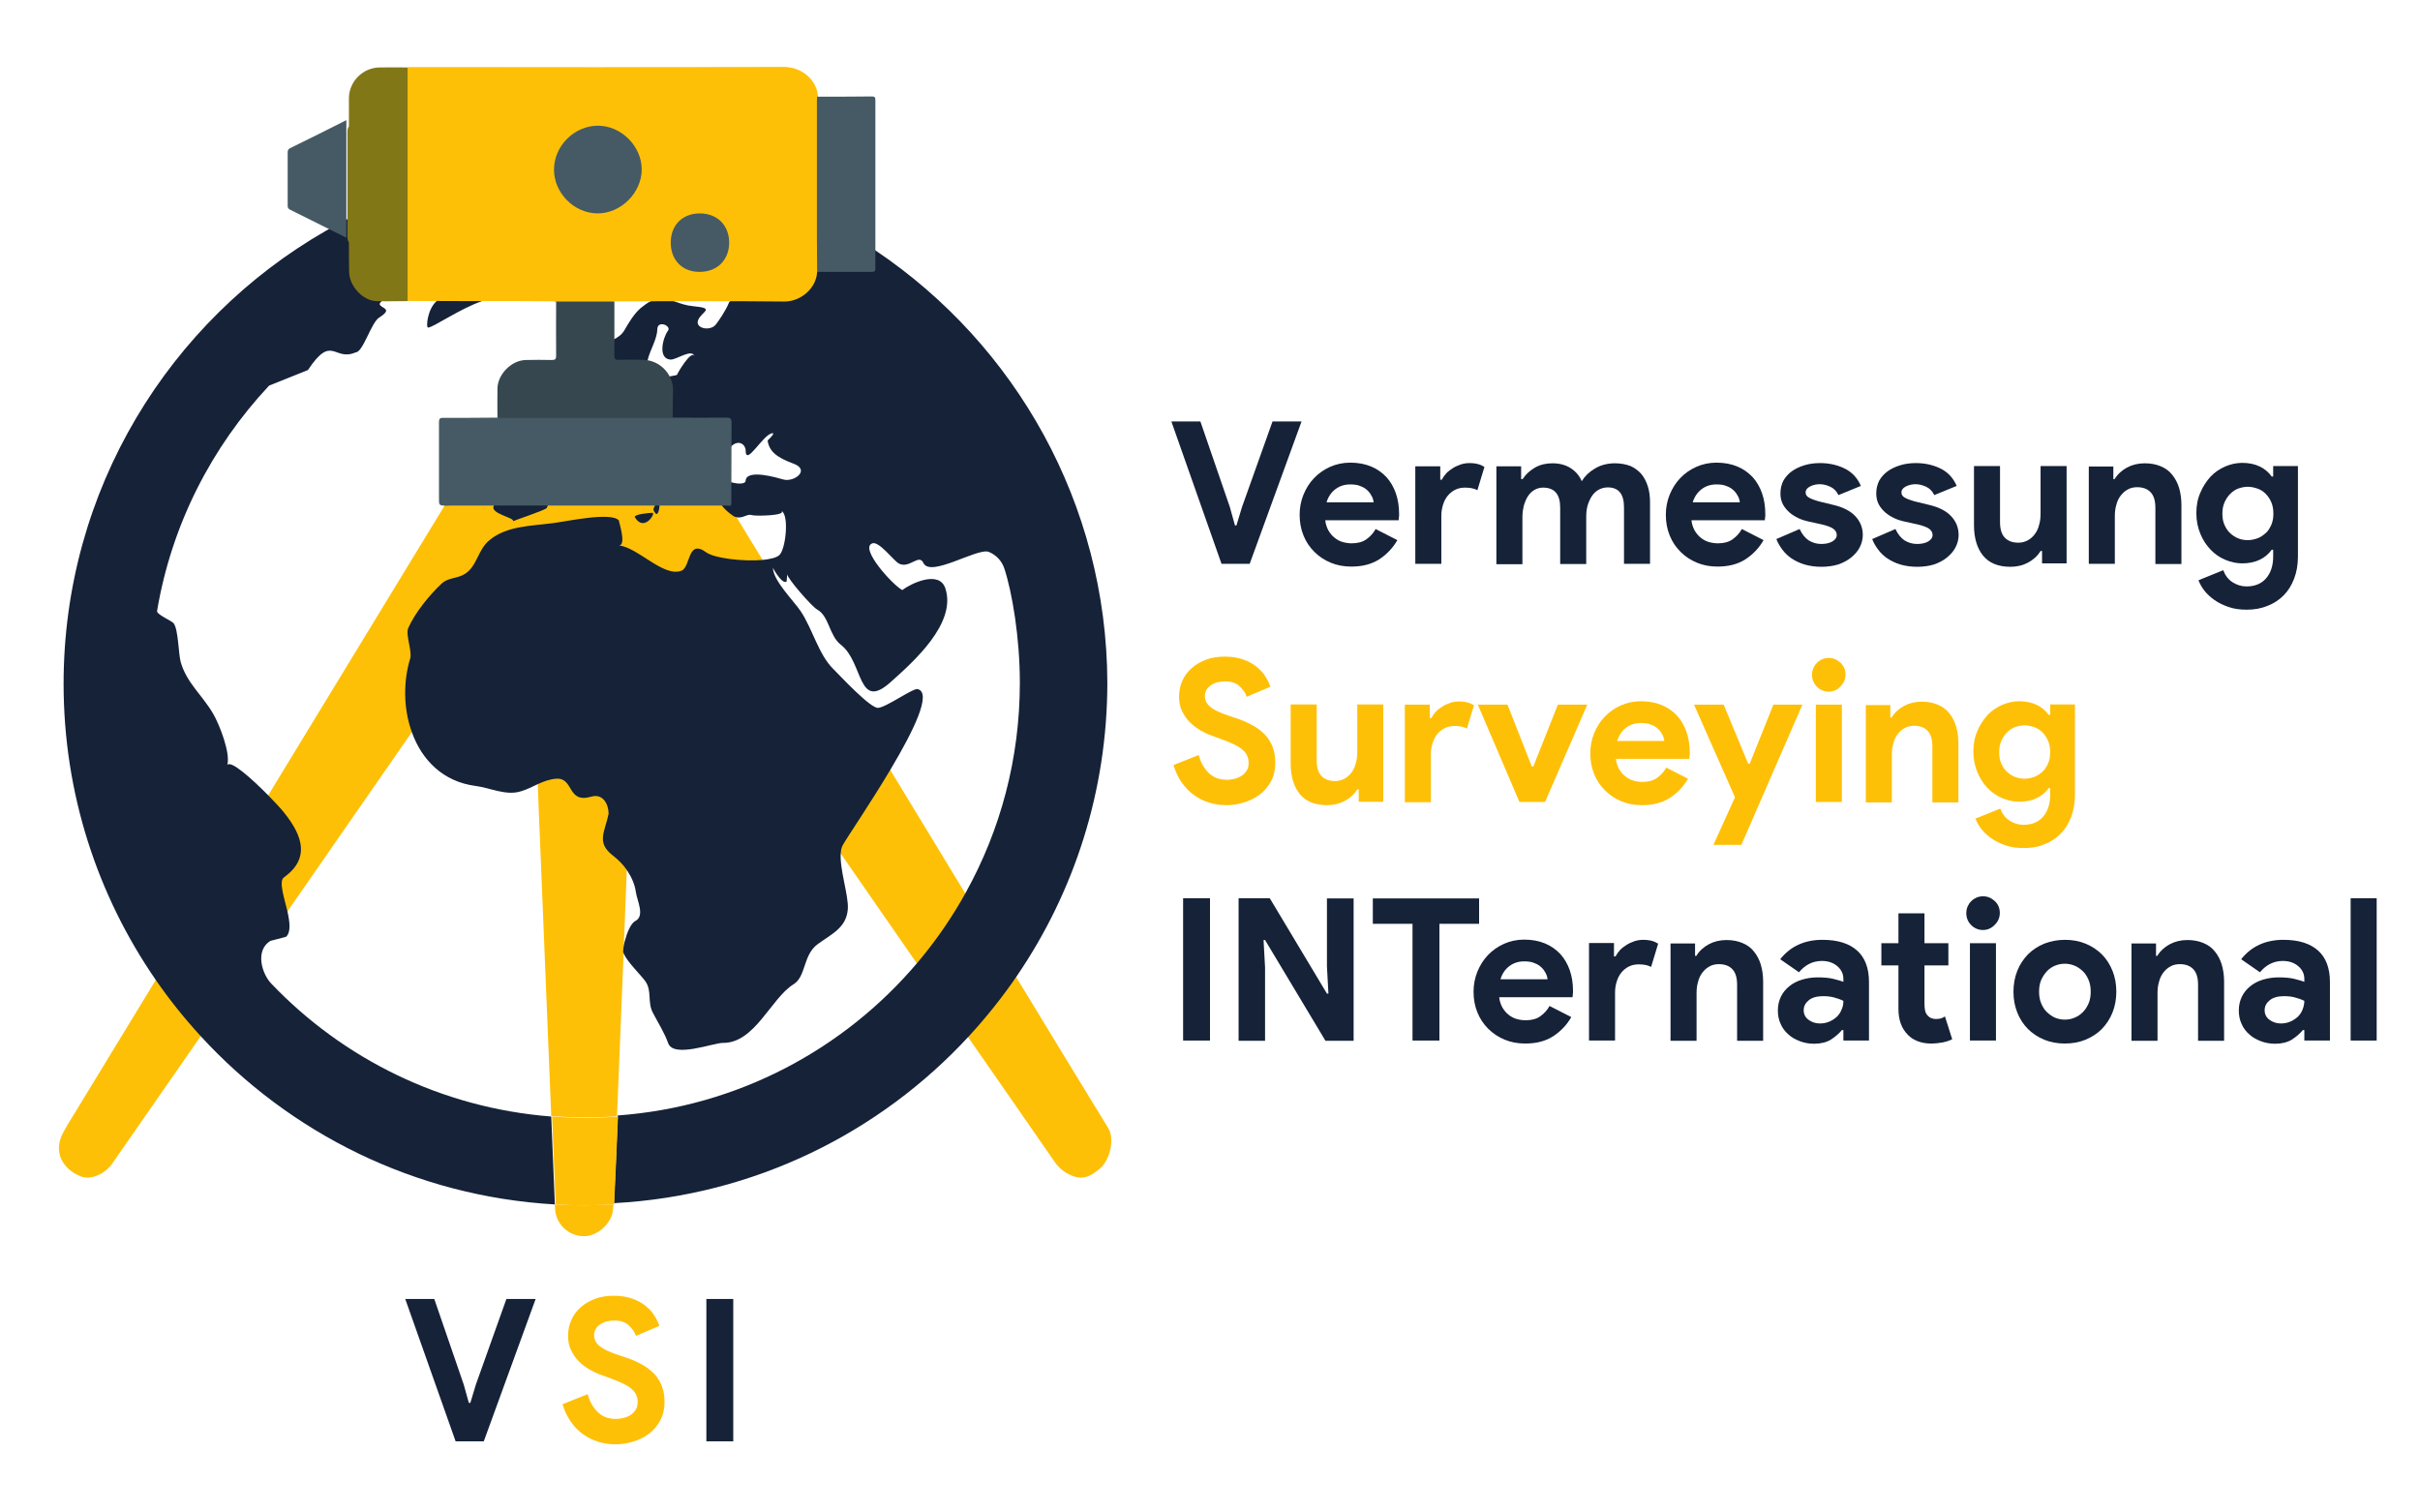 <?xml version="1.0" encoding="utf-8"?>
<!-- Generator: Adobe Illustrator 26.0.1, SVG Export Plug-In . SVG Version: 6.00 Build 0)  -->
<svg version="1.1" id="Layer_1" xmlns="http://www.w3.org/2000/svg" xmlns:xlink="http://www.w3.org/1999/xlink" x="0px" y="0px"
	 viewBox="0 0 1134 708.7" style="enable-background:new 0 0 1134 708.7;" xml:space="preserve">
<style type="text/css">
	.st0{display:none;fill:#FFFFFF;}
	.st1{fill:#152238;}
	.st2{fill:#FEC007;}
	.st3{display:none;fill:#455A64;}
	.st4{display:none;fill:#817717;}
	.st5{display:none;fill:#37474F;}
	.st6{fill:#455A64;}
	.st7{fill:#817717;}
	.st8{fill:#37474F;}
</style>
<rect class="st0" width="1134" height="708.7"/>
<g>
	<g>
		<path class="st1" d="M548.9,197.5h13.6l13.8,40.1l2.4,8.6h0.7l2.6-8.6l14.3-40.1h13.6l-24.3,66.7h-13.2L548.9,197.5z"/>
		<path class="st1" d="M654.8,253.1c-2.1,3.7-5,6.7-8.5,9c-3.6,2.3-7.9,3.4-13.1,3.4c-3.5,0-6.7-0.6-9.6-1.8
			c-2.9-1.2-5.5-2.9-7.7-5.1c-2.2-2.2-3.9-4.7-5.1-7.7c-1.2-2.9-1.8-6.2-1.8-9.7c0-3.3,0.6-6.4,1.8-9.4c1.2-2.9,2.8-5.5,4.9-7.7
			c2.1-2.2,4.6-4,7.5-5.3c2.9-1.3,6.1-2,9.5-2c3.7,0,6.9,0.6,9.8,1.8c2.9,1.2,5.2,2.9,7.2,5c1.9,2.1,3.4,4.7,4.4,7.6
			c1,2.9,1.5,6.1,1.5,9.5c0,0.4,0,0.8,0,1.1c-0.1,0.4-0.1,0.7-0.1,1c-0.1,0.3-0.1,0.7-0.1,1H621c0.2,1.9,0.8,3.5,1.5,4.8
			c0.8,1.3,1.7,2.5,2.9,3.4c1.1,0.9,2.4,1.6,3.8,2c1.4,0.4,2.8,0.6,4.2,0.6c2.8,0,5.1-0.6,6.9-1.9c1.8-1.3,3.3-2.9,4.3-4.8
			L654.8,253.1z M643.7,235.4c-0.1-0.8-0.3-1.7-0.8-2.7c-0.5-1-1.1-1.9-2-2.8c-0.9-0.9-2-1.6-3.4-2.1c-1.3-0.6-2.9-0.8-4.8-0.8
			c-2.6,0-4.9,0.7-6.9,2.2c-2,1.5-3.4,3.6-4.2,6.2H643.7z"/>
		<path class="st1" d="M663.4,218.5h11.5v6.3h0.7c0.6-1.1,1.3-2.1,2.2-3.1c0.9-0.9,2-1.7,3.1-2.4c1.1-0.7,2.4-1.2,3.7-1.7
			c1.3-0.4,2.7-0.6,4-0.6c1.6,0,3,0.2,4.1,0.5c1.1,0.3,2.1,0.8,2.9,1.3l-3.3,10.9c-0.7-0.4-1.6-0.7-2.5-0.9c-0.9-0.2-2-0.3-3.3-0.3
			c-1.7,0-3.2,0.3-4.6,1c-1.4,0.7-2.5,1.6-3.5,2.8c-1,1.2-1.7,2.6-2.2,4.2c-0.5,1.6-0.8,3.3-0.8,5.2v22.5h-12.2V218.5z"/>
		<path class="st1" d="M701.3,218.5h11.5v6h0.7c1.4-2.2,3.4-4,5.8-5.4c2.5-1.4,5.2-2,8.1-2c3.5,0,6.4,0.8,8.8,2.4c2.4,1.6,4,3.6,5,6
			c1.4-2.3,3.4-4.3,6.1-5.9c2.6-1.6,5.8-2.5,9.5-2.5c2.8,0,5.2,0.5,7.3,1.3c2,0.9,3.7,2.2,5.1,3.8c1.3,1.6,2.3,3.6,3,5.8
			c0.7,2.3,1,4.7,1,7.4v28.8h-12.2v-26.5c0-6.2-2.5-9.3-7.6-9.3c-1.6,0-3,0.4-4.3,1.1c-1.2,0.7-2.3,1.7-3.1,2.9
			c-0.8,1.2-1.5,2.7-2,4.3c-0.5,1.7-0.7,3.5-0.7,5.4v22.2h-12.2v-26.5c0-6.2-2.7-9.3-8-9.3c-1.6,0-2.9,0.4-4.1,1.1
			c-1.2,0.7-2.2,1.7-3,2.9c-0.8,1.2-1.4,2.7-1.9,4.3c-0.4,1.7-0.7,3.5-0.7,5.4v22.2h-12.2V218.5z"/>
		<path class="st1" d="M826.4,253.1c-2.1,3.7-5,6.7-8.5,9c-3.6,2.3-7.9,3.4-13.1,3.4c-3.5,0-6.7-0.6-9.6-1.8
			c-2.9-1.2-5.5-2.9-7.7-5.1c-2.2-2.2-3.9-4.7-5.1-7.7c-1.2-2.9-1.8-6.2-1.8-9.7c0-3.3,0.6-6.4,1.8-9.4c1.2-2.9,2.8-5.5,4.9-7.7
			c2.1-2.2,4.6-4,7.5-5.3c2.9-1.3,6.1-2,9.5-2c3.7,0,6.9,0.6,9.8,1.8c2.9,1.2,5.2,2.9,7.2,5c1.9,2.1,3.4,4.7,4.4,7.6
			c1,2.9,1.5,6.1,1.5,9.5c0,0.4,0,0.8,0,1.1c-0.1,0.4-0.1,0.7-0.1,1c-0.1,0.3-0.1,0.7-0.1,1h-34.4c0.2,1.9,0.8,3.5,1.5,4.8
			c0.8,1.3,1.7,2.5,2.9,3.4c1.1,0.9,2.4,1.6,3.8,2c1.4,0.4,2.8,0.6,4.2,0.6c2.8,0,5.1-0.6,6.9-1.9c1.8-1.3,3.3-2.9,4.3-4.8
			L826.4,253.1z M815.3,235.4c-0.1-0.8-0.3-1.7-0.8-2.7c-0.5-1-1.1-1.9-2-2.8c-0.9-0.9-2-1.6-3.4-2.1c-1.3-0.6-2.9-0.8-4.8-0.8
			c-2.6,0-4.9,0.7-6.9,2.2c-2,1.5-3.4,3.6-4.2,6.2H815.3z"/>
		<path class="st1" d="M853.5,265.6c-3,0-5.6-0.4-8-1.1c-2.3-0.7-4.3-1.7-6.1-2.9c-1.7-1.2-3.2-2.6-4.3-4.2
			c-1.2-1.6-2.1-3.2-2.7-4.8l10.9-4.7c1.1,2.4,2.5,4.1,4.2,5.3c1.8,1.1,3.7,1.7,5.9,1.7c2.2,0,4-0.4,5.3-1.2c1.3-0.8,2-1.8,2-2.9
			c0-1.2-0.5-2.2-1.6-3c-1.1-0.8-3-1.5-5.6-2.1l-6.4-1.4c-1.4-0.3-2.9-0.8-4.4-1.5c-1.5-0.7-2.9-1.6-4.1-2.6
			c-1.2-1.1-2.3-2.3-3.1-3.8c-0.8-1.5-1.2-3.2-1.2-5.2c0-2.2,0.5-4.2,1.4-6c1-1.7,2.3-3.2,4-4.4c1.7-1.2,3.6-2.1,5.9-2.8
			c2.3-0.7,4.7-1,7.3-1c4.3,0,8.2,0.9,11.6,2.6c3.4,1.7,5.9,4.4,7.5,8.1l-10.5,4.3c-0.9-1.8-2.1-3.1-3.8-3.9c-1.7-0.8-3.4-1.2-5-1.2
			c-1.7,0-3.3,0.4-4.6,1.1c-1.3,0.7-2,1.6-2,2.7c0,1.1,0.5,1.9,1.6,2.5c1.1,0.6,2.6,1.2,4.4,1.7l7,1.7c4.7,1.1,8.1,2.9,10.4,5.4
			c2.3,2.5,3.4,5.4,3.4,8.7c0,2-0.5,3.9-1.4,5.7c-0.9,1.8-2.3,3.4-4,4.8c-1.7,1.4-3.8,2.5-6.1,3.3
			C859.1,265.2,856.4,265.6,853.5,265.6z"/>
		<path class="st1" d="M898.4,265.6c-3,0-5.6-0.4-8-1.1c-2.3-0.7-4.3-1.7-6.1-2.9c-1.7-1.2-3.2-2.6-4.3-4.2
			c-1.2-1.6-2.1-3.2-2.7-4.8l10.9-4.7c1.1,2.4,2.5,4.1,4.2,5.3c1.8,1.1,3.7,1.7,5.9,1.7c2.2,0,4-0.4,5.3-1.2c1.3-0.8,2-1.8,2-2.9
			c0-1.2-0.5-2.2-1.6-3c-1.1-0.8-3-1.5-5.6-2.1l-6.4-1.4c-1.4-0.3-2.9-0.8-4.4-1.5c-1.5-0.7-2.9-1.6-4.1-2.6
			c-1.2-1.1-2.3-2.3-3.1-3.8c-0.8-1.5-1.2-3.2-1.2-5.2c0-2.2,0.5-4.2,1.4-6c1-1.7,2.3-3.2,4-4.4c1.7-1.2,3.6-2.1,5.9-2.8
			c2.3-0.7,4.7-1,7.3-1c4.3,0,8.2,0.9,11.6,2.6c3.4,1.7,5.9,4.4,7.5,8.1l-10.5,4.3c-0.9-1.8-2.1-3.1-3.8-3.9c-1.7-0.8-3.4-1.2-5-1.2
			c-1.7,0-3.3,0.4-4.6,1.1c-1.3,0.7-2,1.6-2,2.7c0,1.1,0.5,1.9,1.6,2.5c1.1,0.6,2.6,1.2,4.4,1.7l7,1.7c4.7,1.1,8.1,2.9,10.4,5.4
			c2.3,2.5,3.4,5.4,3.4,8.7c0,2-0.5,3.9-1.4,5.7c-0.9,1.8-2.3,3.4-4,4.8c-1.7,1.4-3.8,2.5-6.1,3.3
			C904,265.2,901.4,265.6,898.4,265.6z"/>
		<path class="st1" d="M956.9,258.2h-0.7c-1.4,2.3-3.4,4.1-5.8,5.4c-2.4,1.3-5.2,2-8.3,2c-5.8,0-10.1-1.8-12.9-5.3
			c-2.8-3.5-4.2-8.3-4.2-14.2v-27.7h12.2v26.2c0,3.3,0.7,5.7,2.2,7.3c1.5,1.6,3.6,2.4,6.4,2.4c1.7,0,3.1-0.4,4.4-1.1
			c1.3-0.7,2.4-1.7,3.3-2.9c0.9-1.2,1.6-2.6,2-4.3c0.5-1.6,0.7-3.4,0.7-5.3v-22.3h12.2v45.6h-11.5V258.2z"/>
		<path class="st1" d="M990.2,224.5h0.7c1.4-2.3,3.4-4.1,5.8-5.4c2.4-1.3,5.2-2,8.3-2c2.9,0,5.4,0.5,7.5,1.4c2.2,0.9,4,2.2,5.4,4
			c1.4,1.7,2.5,3.8,3.2,6.1c0.7,2.4,1.1,5,1.1,8v27.7H1010V238c0-3.3-0.7-5.7-2.2-7.3c-1.5-1.6-3.6-2.4-6.4-2.4
			c-1.7,0-3.2,0.4-4.4,1.1c-1.3,0.7-2.4,1.7-3.3,2.9c-0.9,1.2-1.6,2.6-2,4.3c-0.5,1.6-0.7,3.4-0.7,5.3v22.3h-12.2v-45.6h11.5V224.5z
			"/>
		<path class="st1" d="M1052.8,285.7c-3.2,0-6.1-0.4-8.6-1.3s-4.7-1.9-6.6-3.3c-1.9-1.3-3.4-2.8-4.7-4.4c-1.2-1.6-2.1-3.2-2.7-4.8
			l11.6-4.7c0.9,2.4,2.3,4.3,4.3,5.6c2,1.3,4.2,2,6.6,2c3.8,0,6.9-1.2,9.1-3.7c2.2-2.5,3.4-5.9,3.4-10.3v-3.2h-0.7
			c-1.4,2-3.3,3.6-5.6,4.7c-2.3,1.1-5.1,1.7-8.2,1.7c-2.7,0-5.4-0.6-8-1.7c-2.6-1.1-4.9-2.7-6.8-4.7c-2-2.1-3.6-4.5-4.8-7.4
			c-1.2-2.9-1.9-6.1-1.9-9.7c0-3.6,0.6-6.8,1.9-9.7c1.2-2.9,2.9-5.4,4.8-7.5c2-2.1,4.3-3.6,6.8-4.7c2.6-1.1,5.2-1.7,8-1.7
			c3.2,0,5.9,0.6,8.2,1.7c2.3,1.1,4.2,2.7,5.6,4.7h0.7v-4.9h11.6v42.4c0,3.8-0.6,7.3-1.8,10.4c-1.2,3.1-2.8,5.7-4.9,7.8
			c-2.1,2.1-4.6,3.8-7.6,4.9C1059.7,285.1,1056.4,285.7,1052.8,285.7z M1053.3,253.1c1.5,0,3-0.3,4.4-0.8c1.5-0.5,2.7-1.4,3.9-2.4
			s2-2.4,2.7-3.9c0.7-1.6,1-3.3,1-5.3c0-2-0.3-3.8-1-5.4c-0.7-1.6-1.6-2.9-2.7-4s-2.4-1.9-3.9-2.4c-1.5-0.5-2.9-0.8-4.4-0.8
			c-1.5,0-2.9,0.3-4.4,0.8c-1.4,0.5-2.7,1.4-3.8,2.5s-2,2.4-2.7,4c-0.7,1.6-1,3.3-1,5.3c0,2,0.3,3.8,1,5.3c0.7,1.6,1.6,2.9,2.7,3.9
			s2.4,1.9,3.8,2.4C1050.3,252.9,1051.8,253.1,1053.3,253.1z"/>
		<path class="st2" d="M574.8,377.3c-2.9,0-5.6-0.4-8.2-1.2s-5-2-7.2-3.6c-2.2-1.6-4.1-3.6-5.7-5.9c-1.6-2.3-2.9-5-3.8-8.1l11.8-4.7
			c0.9,3.4,2.4,6.1,4.6,8.3c2.2,2.2,5,3.3,8.6,3.3c1.3,0,2.6-0.2,3.8-0.5c1.2-0.3,2.3-0.8,3.3-1.5c1-0.7,1.7-1.5,2.3-2.5
			c0.6-1,0.8-2.1,0.8-3.4c0-1.2-0.2-2.4-0.7-3.4c-0.4-1-1.2-1.9-2.2-2.8c-1-0.9-2.4-1.7-4-2.5c-1.6-0.8-3.7-1.6-6.1-2.5l-4.1-1.5
			c-1.8-0.6-3.6-1.5-5.4-2.5c-1.8-1.1-3.5-2.3-5-3.8c-1.5-1.5-2.7-3.2-3.7-5.3c-1-2-1.4-4.3-1.4-6.8c0-2.6,0.5-5,1.5-7.3
			c1-2.3,2.5-4.3,4.4-6c1.9-1.7,4.2-3,6.8-4c2.6-1,5.6-1.4,8.8-1.4c3.4,0,6.3,0.5,8.7,1.4c2.5,0.9,4.5,2,6.2,3.4
			c1.7,1.4,3.1,2.9,4.1,4.6c1.1,1.7,1.8,3.3,2.3,4.7l-11.1,4.7c-0.6-1.9-1.8-3.5-3.4-5c-1.6-1.5-3.9-2.2-6.7-2.2
			c-2.7,0-5,0.6-6.8,1.9c-1.8,1.3-2.7,2.9-2.7,5c0,2,0.9,3.7,2.6,5.1c1.7,1.4,4.5,2.7,8.3,4l4.2,1.4c2.7,0.9,5.1,2,7.3,3.2
			c2.2,1.2,4.1,2.7,5.7,4.3c1.6,1.7,2.8,3.6,3.6,5.7c0.8,2.1,1.3,4.6,1.3,7.4c0,3.5-0.7,6.5-2.1,9s-3.2,4.6-5.4,6.2
			c-2.2,1.6-4.6,2.8-7.4,3.6C580.1,376.9,577.4,377.3,574.8,377.3z"/>
		<path class="st2" d="M636.7,369.9h-0.7c-1.4,2.3-3.4,4.1-5.8,5.4c-2.4,1.3-5.2,2-8.3,2c-5.8,0-10.1-1.8-12.9-5.3
			c-2.8-3.5-4.2-8.3-4.2-14.2v-27.7h12.2v26.2c0,3.3,0.7,5.7,2.2,7.3c1.5,1.6,3.6,2.4,6.4,2.4c1.7,0,3.1-0.4,4.4-1.1
			c1.3-0.7,2.4-1.7,3.3-2.9c0.9-1.2,1.6-2.6,2-4.3c0.5-1.6,0.7-3.4,0.7-5.3v-22.3h12.2v45.6h-11.5V369.9z"/>
		<path class="st2" d="M658.5,330.2H670v6.3h0.7c0.6-1.1,1.3-2.1,2.2-3.1c0.9-0.9,2-1.7,3.1-2.4c1.1-0.7,2.4-1.2,3.7-1.7
			c1.3-0.4,2.7-0.6,4-0.6c1.6,0,3,0.2,4.1,0.5c1.1,0.3,2.1,0.8,2.9,1.3l-3.3,10.9c-0.7-0.4-1.6-0.7-2.5-0.9c-0.9-0.2-2-0.3-3.3-0.3
			c-1.7,0-3.2,0.3-4.6,1c-1.4,0.7-2.5,1.6-3.5,2.8c-1,1.2-1.7,2.6-2.2,4.2c-0.5,1.6-0.8,3.3-0.8,5.2v22.5h-12.2V330.2z"/>
		<path class="st2" d="M692.5,330.2h13.9l11.4,29h0.7l11.5-29h13.8L724,375.8h-12L692.5,330.2z"/>
		<path class="st2" d="M791,364.9c-2.1,3.7-5,6.7-8.5,9c-3.6,2.3-7.9,3.4-13.1,3.4c-3.5,0-6.7-0.6-9.6-1.8c-2.9-1.2-5.5-2.9-7.7-5.1
			c-2.2-2.2-3.9-4.7-5.1-7.7c-1.2-2.9-1.8-6.2-1.8-9.7c0-3.3,0.6-6.4,1.8-9.4c1.2-2.9,2.8-5.5,4.9-7.7c2.1-2.2,4.6-4,7.5-5.3
			c2.9-1.3,6.1-2,9.5-2c3.7,0,6.9,0.6,9.8,1.8c2.9,1.2,5.2,2.9,7.2,5c1.9,2.1,3.4,4.7,4.4,7.6c1,2.9,1.5,6.1,1.5,9.5
			c0,0.4,0,0.8,0,1.1c-0.1,0.4-0.1,0.7-0.1,1c-0.1,0.3-0.1,0.7-0.1,1h-34.4c0.2,1.9,0.8,3.5,1.5,4.8c0.8,1.3,1.7,2.5,2.9,3.4
			c1.1,0.9,2.4,1.6,3.8,2c1.4,0.4,2.8,0.6,4.2,0.6c2.8,0,5.1-0.6,6.9-1.9c1.8-1.3,3.3-2.9,4.3-4.8L791,364.9z M779.9,347.2
			c-0.1-0.8-0.3-1.7-0.8-2.7c-0.5-1-1.1-1.9-2-2.8c-0.9-0.9-2-1.6-3.4-2.1c-1.3-0.6-2.9-0.8-4.8-0.8c-2.6,0-4.9,0.7-6.9,2.2
			c-2,1.5-3.4,3.6-4.2,6.2H779.9z"/>
		<path class="st2" d="M813,373.6l-19.2-43.4h13.9l11.5,27.7h0.7l11.1-27.7h13.6L816,395.9h-13.1L813,373.6z"/>
		<path class="st2" d="M856.9,324.1c-1.1,0-2.1-0.2-3-0.6c-1-0.4-1.8-1-2.5-1.7c-0.7-0.7-1.3-1.5-1.7-2.5c-0.4-0.9-0.6-2-0.6-3.1
			s0.2-2.1,0.6-3.1c0.4-0.9,1-1.8,1.7-2.5c0.7-0.7,1.6-1.3,2.5-1.7c1-0.4,2-0.6,3-0.6c2.2,0,4,0.8,5.6,2.3c1.6,1.5,2.3,3.4,2.3,5.5
			c0,2.2-0.8,4-2.3,5.5C861,323.3,859.1,324.1,856.9,324.1z M850.9,375.8v-45.6h12.2v45.6H850.9z"/>
		<path class="st2" d="M885.7,336.2h0.7c1.4-2.3,3.4-4.1,5.8-5.4c2.4-1.3,5.2-2,8.3-2c2.9,0,5.4,0.5,7.5,1.4c2.2,0.9,4,2.2,5.4,4
			c1.4,1.7,2.5,3.8,3.2,6.1c0.7,2.4,1.1,5,1.1,8v27.7h-12.2v-26.2c0-3.3-0.7-5.7-2.2-7.3c-1.5-1.6-3.6-2.4-6.4-2.4
			c-1.7,0-3.2,0.4-4.4,1.1c-1.3,0.7-2.4,1.7-3.3,2.9c-0.9,1.2-1.6,2.6-2,4.3c-0.5,1.6-0.7,3.4-0.7,5.3v22.3h-12.2v-45.6h11.5V336.2z
			"/>
		<path class="st2" d="M948.3,397.4c-3.2,0-6.1-0.4-8.6-1.3s-4.7-1.9-6.6-3.3c-1.9-1.3-3.4-2.8-4.7-4.4c-1.2-1.6-2.1-3.2-2.7-4.8
			l11.6-4.7c0.9,2.4,2.3,4.3,4.3,5.6c2,1.3,4.2,2,6.6,2c3.8,0,6.9-1.2,9.1-3.7c2.2-2.5,3.4-5.9,3.4-10.3v-3.2H960
			c-1.4,2-3.3,3.6-5.6,4.7c-2.3,1.1-5.1,1.7-8.2,1.7c-2.7,0-5.4-0.6-8-1.7c-2.6-1.1-4.9-2.7-6.8-4.7c-2-2.1-3.6-4.5-4.8-7.4
			c-1.2-2.9-1.9-6.1-1.9-9.7c0-3.6,0.6-6.8,1.9-9.7c1.2-2.9,2.9-5.4,4.8-7.5c2-2.1,4.3-3.6,6.8-4.7c2.6-1.1,5.2-1.7,8-1.7
			c3.2,0,5.9,0.6,8.2,1.7c2.3,1.1,4.2,2.7,5.6,4.7h0.7v-4.9h11.6v42.4c0,3.8-0.6,7.3-1.8,10.4c-1.2,3.1-2.8,5.7-4.9,7.8
			c-2.1,2.1-4.6,3.8-7.6,4.9C955.1,396.9,951.9,397.4,948.3,397.4z M948.7,364.9c1.5,0,3-0.3,4.4-0.8c1.5-0.5,2.7-1.4,3.9-2.4
			s2-2.4,2.7-3.9c0.7-1.6,1-3.3,1-5.3c0-2-0.3-3.8-1-5.4c-0.7-1.6-1.6-2.9-2.7-4s-2.4-1.9-3.9-2.4c-1.5-0.5-2.9-0.8-4.4-0.8
			c-1.5,0-2.9,0.3-4.4,0.8c-1.4,0.5-2.7,1.4-3.8,2.5s-2,2.4-2.7,4c-0.7,1.6-1,3.3-1,5.3c0,2,0.3,3.8,1,5.3c0.7,1.6,1.6,2.9,2.7,3.9
			s2.4,1.9,3.8,2.4C945.8,364.6,947.2,364.9,948.7,364.9z"/>
		<path class="st1" d="M554.5,420.9H567v66.7h-12.6V420.9z"/>
		<path class="st1" d="M580.4,420.9H595l26.8,44.7h0.7l-0.7-12.8v-31.8h12.5v66.7h-13.2l-28.3-47.2h-0.7l0.7,12.8v34.4h-12.4V420.9z
			"/>
		<path class="st1" d="M661.9,487.6v-54.7h-18.6v-11.9h49.8v11.9h-18.6v54.7H661.9z"/>
		<path class="st1" d="M736.3,476.6c-2.1,3.7-5,6.7-8.5,9c-3.6,2.3-7.9,3.4-13.1,3.4c-3.5,0-6.7-0.6-9.6-1.8
			c-2.9-1.2-5.5-2.9-7.7-5.1c-2.2-2.2-3.9-4.7-5.1-7.7c-1.2-2.9-1.8-6.2-1.8-9.7c0-3.3,0.6-6.4,1.8-9.4c1.2-2.9,2.8-5.5,4.9-7.7
			c2.1-2.2,4.6-4,7.5-5.3c2.9-1.3,6.1-2,9.5-2c3.7,0,6.9,0.6,9.8,1.8c2.9,1.2,5.2,2.9,7.2,5c1.9,2.1,3.4,4.7,4.4,7.6
			c1,2.9,1.5,6.1,1.5,9.5c0,0.4,0,0.8,0,1.1c-0.1,0.4-0.1,0.7-0.1,1c-0.1,0.3-0.1,0.7-0.1,1h-34.4c0.2,1.9,0.8,3.5,1.5,4.8
			c0.8,1.3,1.7,2.5,2.9,3.4c1.1,0.9,2.4,1.6,3.8,2c1.4,0.4,2.8,0.6,4.2,0.6c2.8,0,5.1-0.6,6.9-1.9c1.8-1.3,3.3-2.9,4.3-4.8
			L736.3,476.6z M725.2,458.9c-0.1-0.8-0.3-1.7-0.8-2.7c-0.5-1-1.1-1.9-2-2.8c-0.9-0.9-2-1.6-3.4-2.1c-1.3-0.6-2.9-0.8-4.8-0.8
			c-2.6,0-4.9,0.7-6.9,2.2c-2,1.5-3.4,3.6-4.2,6.2H725.2z"/>
		<path class="st1" d="M744.8,441.9h11.5v6.3h0.7c0.6-1.1,1.3-2.1,2.2-3.1c0.9-0.9,2-1.7,3.1-2.4c1.1-0.7,2.4-1.2,3.7-1.7
			c1.3-0.4,2.7-0.6,4-0.6c1.6,0,3,0.2,4.1,0.5c1.1,0.3,2.1,0.8,2.9,1.3l-3.3,10.9c-0.7-0.4-1.6-0.7-2.5-0.9c-0.9-0.2-2-0.3-3.3-0.3
			c-1.7,0-3.2,0.3-4.6,1c-1.4,0.7-2.5,1.6-3.5,2.8c-1,1.2-1.7,2.6-2.2,4.2c-0.5,1.6-0.8,3.3-0.8,5.2v22.5h-12.2V441.9z"/>
		<path class="st1" d="M794.2,447.9h0.7c1.4-2.3,3.4-4.1,5.8-5.4c2.4-1.3,5.2-2,8.3-2c2.9,0,5.4,0.5,7.5,1.4c2.2,0.9,4,2.2,5.4,4
			c1.4,1.7,2.5,3.8,3.2,6.1c0.7,2.4,1.1,5,1.1,8v27.7h-12.2v-26.2c0-3.3-0.7-5.7-2.2-7.3c-1.5-1.6-3.6-2.4-6.4-2.4
			c-1.7,0-3.2,0.4-4.4,1.1c-1.3,0.7-2.4,1.7-3.3,2.9c-0.9,1.2-1.6,2.6-2,4.3c-0.5,1.6-0.7,3.4-0.7,5.3v22.3h-12.2v-45.6h11.5V447.9z
			"/>
		<path class="st1" d="M863.8,482.7h-0.7c-1.4,1.7-3.2,3.2-5.2,4.5c-2,1.2-4.6,1.9-7.8,1.9c-2.4,0-4.6-0.4-6.7-1.2
			c-2.1-0.8-3.9-1.8-5.4-3.2c-1.6-1.4-2.8-3-3.6-4.9c-0.9-1.9-1.3-4-1.3-6.3c0-2.4,0.5-4.5,1.4-6.4c0.9-1.9,2.2-3.5,3.9-4.9
			c1.7-1.4,3.6-2.4,5.9-3.1c2.3-0.7,4.7-1.1,7.4-1.1c3,0,5.4,0.2,7.4,0.7c1.9,0.5,3.5,0.9,4.7,1.4v-1.4c0-2.4-1-4.4-2.9-6
			c-1.9-1.6-4.3-2.4-7.2-2.4c-4.2,0-7.8,1.8-10.7,5.3l-8.8-6.1c4.8-6.1,11.5-9.1,19.8-9.1c7.1,0,12.5,1.7,16.2,5
			c3.7,3.3,5.6,8.2,5.6,14.8v27.4h-12V482.7z M863.8,469c-1.4-0.7-2.9-1.2-4.4-1.6c-1.5-0.4-3.2-0.6-5-0.6c-2.9,0-5.2,0.6-6.8,1.9
			c-1.6,1.3-2.4,2.8-2.4,4.7c0,1.9,0.8,3.4,2.3,4.5c1.5,1.1,3.3,1.7,5.3,1.7c1.6,0,3.1-0.3,4.5-0.9c1.4-0.6,2.5-1.4,3.5-2.3
			c1-1,1.7-2.1,2.2-3.4C863.6,471.7,863.8,470.4,863.8,469z"/>
		<path class="st1" d="M889.6,452.4h-8v-10.4h8v-14h12.2v14H913v10.4h-11.2v18.2c0,1.1,0.1,2.1,0.3,3c0.2,0.9,0.6,1.7,1.3,2.4
			c0.9,1,2.1,1.5,3.7,1.5c1.1,0,1.9-0.1,2.5-0.3c0.6-0.2,1.2-0.5,1.8-0.9l3.4,10.7c-1.4,0.7-3,1.2-4.6,1.5c-1.6,0.3-3.5,0.5-5.4,0.5
			c-2.3,0-4.4-0.4-6.2-1.1c-1.8-0.7-3.4-1.7-4.6-3c-2.9-2.9-4.4-6.9-4.4-12.2V452.4z"/>
		<path class="st1" d="M929.2,435.8c-1.1,0-2.1-0.2-3-0.6c-1-0.4-1.8-1-2.5-1.7c-0.7-0.7-1.3-1.5-1.7-2.5c-0.4-0.9-0.6-2-0.6-3.1
			s0.2-2.1,0.6-3.1c0.4-0.9,1-1.8,1.7-2.5c0.7-0.7,1.6-1.3,2.5-1.7c1-0.4,2-0.6,3-0.6c2.2,0,4,0.8,5.6,2.3c1.6,1.5,2.3,3.4,2.3,5.5
			c0,2.2-0.8,4-2.3,5.5C933.2,435,931.3,435.8,929.2,435.8z M923.1,487.6v-45.6h12.2v45.6H923.1z"/>
		<path class="st1" d="M967.6,440.4c3.5,0,6.8,0.6,9.7,1.8c2.9,1.2,5.5,2.9,7.6,5c2.1,2.1,3.8,4.7,5,7.7c1.2,3,1.8,6.2,1.8,9.8
			c0,3.5-0.6,6.8-1.8,9.8c-1.2,3-2.9,5.5-5,7.7c-2.1,2.1-4.7,3.8-7.6,5c-2.9,1.2-6.2,1.8-9.7,1.8s-6.8-0.6-9.7-1.8
			c-2.9-1.2-5.5-2.9-7.6-5c-2.1-2.1-3.8-4.7-5-7.7c-1.2-3-1.8-6.2-1.8-9.8c0-3.5,0.6-6.8,1.8-9.8c1.2-3,2.9-5.5,5-7.7
			c2.1-2.1,4.7-3.8,7.6-5C960.8,441.1,964.1,440.4,967.6,440.4z M967.6,477.8c1.6,0,3.1-0.3,4.5-0.9c1.5-0.6,2.7-1.4,3.9-2.6
			s2-2.5,2.7-4.1c0.7-1.6,1-3.4,1-5.5c0-2-0.3-3.9-1-5.5c-0.7-1.6-1.5-3-2.7-4.1s-2.4-2-3.9-2.6c-1.5-0.6-3-0.9-4.5-0.9
			c-1.6,0-3.1,0.3-4.6,0.9c-1.4,0.6-2.7,1.4-3.8,2.6s-2,2.5-2.7,4.1c-0.7,1.6-1,3.4-1,5.5c0,2,0.3,3.9,1,5.5c0.7,1.6,1.5,3,2.7,4.1
			s2.4,2,3.8,2.6C964.5,477.5,966,477.8,967.6,477.8z"/>
		<path class="st1" d="M1010.2,447.9h0.7c1.4-2.3,3.4-4.1,5.8-5.4c2.4-1.3,5.2-2,8.3-2c2.9,0,5.4,0.5,7.5,1.4c2.2,0.9,4,2.2,5.4,4
			c1.4,1.7,2.5,3.8,3.2,6.1c0.7,2.4,1.1,5,1.1,8v27.7h-12.2v-26.2c0-3.3-0.7-5.7-2.2-7.3c-1.5-1.6-3.6-2.4-6.4-2.4
			c-1.7,0-3.2,0.4-4.4,1.1c-1.3,0.7-2.4,1.7-3.3,2.9c-0.9,1.2-1.6,2.6-2,4.3c-0.5,1.6-0.7,3.4-0.7,5.3v22.3h-12.2v-45.6h11.5V447.9z
			"/>
		<path class="st1" d="M1079.8,482.7h-0.7c-1.4,1.7-3.2,3.2-5.2,4.5c-2,1.2-4.6,1.9-7.8,1.9c-2.4,0-4.6-0.4-6.7-1.2
			c-2.1-0.8-3.9-1.8-5.4-3.2c-1.6-1.4-2.8-3-3.6-4.9c-0.9-1.9-1.3-4-1.3-6.3c0-2.4,0.5-4.5,1.4-6.4c0.9-1.9,2.2-3.5,3.9-4.9
			c1.7-1.4,3.6-2.4,5.9-3.1c2.3-0.7,4.7-1.1,7.4-1.1c3,0,5.4,0.2,7.4,0.7c1.9,0.5,3.5,0.9,4.7,1.4v-1.4c0-2.4-1-4.4-2.9-6
			c-1.9-1.6-4.3-2.4-7.2-2.4c-4.2,0-7.8,1.8-10.7,5.3l-8.8-6.1c4.8-6.1,11.5-9.1,19.8-9.1c7.1,0,12.5,1.7,16.2,5
			c3.7,3.3,5.6,8.2,5.6,14.8v27.4h-12V482.7z M1079.8,469c-1.4-0.7-2.9-1.2-4.4-1.6c-1.5-0.4-3.2-0.6-5-0.6c-2.9,0-5.2,0.6-6.8,1.9
			c-1.6,1.3-2.4,2.8-2.4,4.7c0,1.9,0.8,3.4,2.3,4.5c1.5,1.1,3.3,1.7,5.3,1.7c1.6,0,3.1-0.3,4.5-0.9c1.4-0.6,2.5-1.4,3.5-2.3
			c1-1,1.7-2.1,2.2-3.4C1079.5,471.7,1079.8,470.4,1079.8,469z"/>
		<path class="st1" d="M1101.5,487.6v-66.7h12.2v66.7H1101.5z"/>
	</g>
</g>
<g>
	<path class="st2" d="M287.4,564.4c0,0.7-0.1,1.3-0.1,2c-0.3,6.6-7.2,13-13.8,12.9c-7.2-0.1-13.1-5.8-13.4-12.9c0-0.7-0.1-1.3-0.1-2
		c4.7,0.3,9.4,0.4,14.2,0.4C278.6,564.8,283,564.6,287.4,564.4z"/>
	<path class="st2" d="M515.3,547.7c-1,0.8-2,1.6-3.1,2.3c-2.9,1.9-6.1,2.4-9.4,1.1c-3.5-1.3-6.3-3.4-8.5-6.5
		c-13.5-19.5-27-39-40.6-58.5c-8-11.6-16-23.1-24.1-34.7c-12-17.3-23.9-34.5-35.9-51.8c-30.8-44.3-61.5-88.6-92.3-133
		c-0.5-0.7-0.9-1.3-1.7-2.4c-0.2,3.4-0.3,6.2-0.5,9c-0.6,15-1.2,30.1-1.8,45.1c-0.9,21.8-1.8,43.5-2.7,65.2
		c-0.3,8.2-0.7,16.3-1,24.5c-0.3,6.9-0.5,13.8-0.8,20.6c-0.2,4.2-0.3,8.4-0.5,12.6c-0.1,2-0.2,4-0.2,6.1c-0.5,12.2-1,24.5-1.5,36.8
		c-0.5,11.6-0.9,23.2-1.4,34.9c-0.1,1.4-0.1,2.7-0.2,4.1c-5,0.4-10,0.5-15,0.5c-5.3,0-10.6-0.2-15.8-0.6c-0.1-2.5-0.2-5-0.3-7.5
		c-1-23.7-1.9-47.5-2.9-71.2c-0.7-16.4-1.3-32.8-2-49.2c-0.4-9.2-0.8-18.4-1.1-27.6c-0.6-14.7-1.2-29.3-1.8-44
		c-0.7-16.3-1.3-32.7-2-49c-0.1-3.2-0.3-6.4-0.5-9.8c-0.9,0.4-1.2,1.2-1.6,1.8c-17.7,25.6-35.5,51.1-53.2,76.7
		c-19.4,28-38.8,55.9-58.2,83.9c-6.4,9.3-12.9,18.5-19.3,27.8c-7.1,10.2-14.2,20.4-21.3,30.6c-13.8,19.9-27.6,39.7-41.4,59.6
		c-3.4,5-10.1,8-14.7,6.2c-8.7-3.4-13.3-11.5-8.4-20.6c2-3.7,4.3-7.3,6.5-10.9c12.3-20.2,24.6-40.4,36.9-60.6
		c17.5-28.8,35-57.6,52.6-86.4c27.4-45,54.8-90,82.2-135c0.2-0.3,0.4-0.6,0.5-0.8c0,0,0,0,0,0c0.4-0.8,1.1-0.8,1.8-0.8
		c0.7-0.1,1.4,0,2,0H257c16.8,0,33.5,0,50.3,0c0.6,0,1.2,0,1.9,0c4.2,0,8.4,0,12.7,0c1.4,0,2.8,0,4.1,0c3.9,0,7.8,0,11.7,0h0.4
		c1.3,0,2.8-0.4,3.8,0.8c0,0,0,0,0,0c1.1,1.8,2.2,3.7,3.4,5.6c4,6.7,8.1,13.3,12.2,20c16.2,26.7,32.5,53.4,48.7,80.1
		c3.6,6,7.3,12,10.9,18l35.2,57.9c8,13.1,16,26.2,23.9,39.3c14.3,23.6,28.7,47.2,43.1,70.7C522.4,533.6,520.3,543.5,515.3,547.7z"/>
	<path class="st2" d="M260,141.1c-6.2,0-12.3-0.1-18.5-0.1c-16.7,0-33.4,0-50-0.1c-1-1.1-0.7-2.5-0.7-3.7c0-27.7,0-55.4,0-83.1
		c0-6.5,0-13,0-19.5c0-1.1-0.2-2.2,0.6-3.1c0.8,0,1.5,0,2.3,0c57.9,0,115.8,0.1,173.7-0.1c8.8,0,15.6,6.6,15.9,13.9
		c0.7,0.8,0.7,1.7,0.7,2.7c0,25.6,0,51.1,0,76.7c0,0.9,0.1,1.9-0.7,2.7c-0.4,7.6-7.7,13.9-15.5,13.8c-25.9-0.3-51.8-0.1-77.8-0.1
		c-0.9,0-1.8,0-2.7,0.1c-0.9,0.6-1.9,0.6-2.9,0.6c-7.1,0-14.3,0-21.4,0C262,141.8,260.9,141.8,260,141.1z"/>
	<path class="st3" d="M341.9,237c-0.8,0-1.5-0.1-2.3-0.1c-43,0-86,0-129,0c-0.7,0-1.5,0.1-2.2,0.1c-3.1-0.2-3.1-0.2-3.1-3.5
		c0-11.9,0-23.8,0-35.7c0-1.6,0.5-2.1,2.1-2c8.5,0,17,0,25.4-0.1c0.8-0.7,1.8-0.7,2.7-0.7c25.6,0,51.1,0,76.7,0
		c0.9,0,1.9-0.1,2.7,0.7c8.4,0,16.8,0.1,25.2,0c1.8,0,2.3,0.5,2.3,2.3c-0.1,12.2,0,24.5-0.1,36.7C342.2,235.5,342.4,236.3,341.9,237
		z"/>
	<path class="st4" d="M191.5,31.5c0,17.5,0,34.9,0,52.4c0,19,0,38.1,0,57.1c-4.9,0-9.8,0.2-14.7,0c-6.4-0.2-12.7-7.2-12.7-13.8
		c-0.1-4.6-0.1-9.1-0.1-13.7c-0.6-0.9-0.7-1.9-0.7-2.9c0-16.2,0-32.4,0-48.6c0-1,0-2.1,0.7-2.9c0-4.4,0-8.8,0-13.1
		c0-7.9,6.6-14.5,14.5-14.5C182.9,31.4,187.2,31.5,191.5,31.5z"/>
	<path class="st5" d="M314.7,195.7c-27.4,0-54.7,0-82.1,0c0-4.6-0.1-9.2,0-13.7c0.1-6.7,6.5-13.2,13.2-13.4c4.1-0.1,8.2-0.1,12.3,0
		c1.5,0,2-0.4,2-1.9c-0.1-8.5,0-17,0-25.5c9.1,0,18.2,0,27.3,0c0,8.5,0,17,0,25.4c0,1.5,0.4,2,2,1.9c3.8-0.1,7.5-0.1,11.3,0
		c7.8,0.1,14.2,6.5,14.2,14.3C314.8,187.1,314.8,191.4,314.7,195.7z"/>
	<path class="st3" d="M383.3,127.4c0-5.5-0.1-10.9-0.1-16.4c0-21.1,0-42.1,0-63.2c0-0.8,0-1.6,0.1-2.5c8.5,0,17.1,0,25.7-0.1
		c1.2,0,1.6,0.3,1.6,1.6c0,26.3,0,52.7,0,79c0,1.3-0.4,1.6-1.6,1.6C400.4,127.4,391.9,127.4,383.3,127.4z"/>
	<path class="st3" d="M164,59.1c0,18.2,0,36.3,0,54.5c-8.7-4.3-17.4-8.6-26-12.9c-0.9-0.4-1.2-0.9-1.2-1.9c0-8.3,0-16.6,0-24.8
		c0-1,0.3-1.4,1.2-1.9C146.7,67.7,155.4,63.4,164,59.1z"/>
	<path class="st3" d="M260.1,79.5c0-11.1,9.5-20.6,20.6-20.6c10.9,0,20.5,9.6,20.5,20.5c0,10.9-9.7,20.6-20.6,20.6
		C269.6,100,260.1,90.4,260.1,79.5z"/>
	<path class="st3" d="M314.8,113.7c0-8.2,5.5-13.7,13.6-13.7c8.2,0,13.7,5.5,13.8,13.6c0,8.2-5.6,13.8-13.8,13.8
		C320.3,127.4,314.8,121.9,314.8,113.7z"/>
</g>
<path class="st1" d="M305.8,240.3c-1.4,0-9,0.7-8.3,2.1C301.8,249.5,307.3,240.5,305.8,240.3z M263.5,188.4
	c-0.9-4.4-1.6-11.1-4.3-13.8l1.8-2.1c-4.2-6.1-7.3,7.4-7.3,7.4l2.2-0.6c1.3,1.1-1.5,1.9-1,2.8c1.8,3.2,0.4,5,0.2,6.8
	c-0.3,1.7-2.1,1-3,1.9c-1.1,1.3,5.2,1.5,5.3,1.7c0.2,0.6-5.2,1.4-6.2,2.7c0,0,0,0,0,0c-0.2,0.2-0.2,0.4,0,0.6c0,0,0,0,0,0
	c0,0,0,0,0.1,0.1c0.8,1.1,3.4,0.7,6.2-0.1c0.1,0,0.1,0,0.2,0c0.7-0.2,1.3-0.4,2-0.7h0c0,0,0.1,0,0.1,0h0c3.8-1.3,7-3,5.8-2.8
	C270.1,190,266.1,189.7,263.5,188.4z M248.9,181.4c-1.3-0.3-2.2,1.4-3,2.1l-1.5,0.4l-1.4,1.8l0.2,1l-1.8,2.1c-1.7,1.7,0,2.8,1.8,2.1
	c2.5-1.1,6-1.1,6.3-4.5c0.3-3,0.9-0.9,1.6-2C251.9,183.3,249.8,181.6,248.9,181.4z M263.5,188.4c-0.9-4.4-1.6-11.1-4.3-13.8l1.8-2.1
	c-4.2-6.1-7.3,7.4-7.3,7.4l2.2-0.6c1.3,1.1-1.5,1.9-1,2.8c1.8,3.2,0.4,5,0.2,6.8c-0.3,1.7-2.1,1-3,1.9c-1.1,1.3,5.2,1.5,5.3,1.7
	c0.2,0.6-5.2,1.4-6.2,2.7c0,0,0,0,0,0c-0.2,0.2-0.2,0.4,0,0.6c0,0,0,0,0,0c0,0,0,0,0.1,0.1c0.8,1.1,3.4,0.7,6.2-0.1
	c0.1,0,0.1,0,0.2,0c0.7-0.2,1.3-0.4,2-0.7h0c0,0,0.1,0,0.1,0h0c3.8-1.3,7-3,5.8-2.8C270.1,190,266.1,189.7,263.5,188.4z
	 M305.8,240.3c-1.4,0-9,0.7-8.3,2.1C301.8,249.5,307.3,240.5,305.8,240.3z M410.6,117.6c-8.4-5.7-17.2-10.9-26.4-15.5
	c-0.1,0-0.1,0-0.2-0.1c-0.3-0.1-0.5-0.3-0.8-0.4c-25.2-12.6-53-21-82.3-24.2c-8.8-1-17.8-1.5-26.8-1.5c-4.6,0-9.3,0.1-13.9,0.4
	c-24,1.3-47,6.1-68.6,13.9c-0.1,0-0.1,0-0.2,0.1c-0.2,0.1-0.3,0.1-0.5,0.2c-0.1,0-0.1,0-0.2,0.1c-9.2,3.3-18.2,7.2-26.9,11.6
	c-0.2,0.1-0.3,0.2-0.5,0.2c-0.1,0-0.1,0.1-0.2,0.1c-3.5,1.8-6.9,3.6-10.3,5.6C79.4,150.2,29.8,229.5,29.8,320.4
	c0,51.6,16,99.4,43.2,138.8c6.4,9.3,13.5,18.1,21.1,26.4c41.7,45.4,100.3,75,165.9,78.8c-0.6-13.7-1.1-27.4-1.7-41.2
	c-51.5-4-97.6-27.1-131.2-62.3c-4.4-4.6-7.7-15.5-0.4-20l7.3-1.9c2.4-2.1,1.8-6.8,0.7-11.9c-1.6-6.8-4.2-14.2-1.6-16
	c13.7-9.8,7.2-21.8-1.2-31.8c-1-1.2-3.4-3.7-6.2-6.6c-7.1-7.2-17.6-16.8-19.2-14.2c1.6-5.5-3.6-18.9-6.7-24.2
	c-5.3-8.9-12.3-14.3-15.1-24c-1.1-3.8-1.1-15.6-3.4-18.3c-0.9-1.1-8-4.1-7.7-5.7c6.8-40.4,25.5-76.8,52.5-105.6l18.2-7.3
	c11.4-17.2,12.1-3.8,22.4-8.3c3.4,0,7.3-14.1,11-16.3c6.4-4.1,1.5-4.1,0.3-6c-0.3-0.4,0.1-1,1-1.8c0,0,0,0,0,0h0
	c2-1.6,6.4-3.9,11.8-6.2c0,0,0.1,0,0.2-0.1c0.2-0.1,0.3-0.1,0.5-0.2c0.1,0,0.1,0,0.2-0.1c16-6.9,40.2-14.8,40.8-12.4
	c0.8,3.1-27.7,18-24.6,17.5c-1.2,0.2-2.3,0.7-3.2,1.5c0,0,0,0,0,0h0c-4.3,3.7-5.1,12.4-4,12.4c2.5-0.1,14.5-8.6,25-12.3h0
	c0,0,0.1,0,0.1,0h0c4.4-1.5,8.5-2.3,11.6-1.2c10.3,3.6,28.9-8.2,36.1-14.2c3.7-3,7-8.4,11.8-8.4c9.4,0,20.7,1.6,31.3,3.9
	c6.8,1.4,13.2,3.1,18.6,4.8c6.1,1.8,10.8,3.7,13.2,5.1c10.8,6.4-3,6.4-6.3,10.1c0,0,0,0-0.1,0c-0.2,0.2-0.4,0.5-0.5,0.8
	c-1.4,3.5-4.6,8.2-6.1,10.1c-2.5,3.2-9.7,1.9-8.3-2c1.5-4.1,8.5-5.6-2.1-6.6c-3.5-0.3-6.2-1.3-8.7-2.2h0c0,0-0.1,0-0.1,0h0
	c-3.8-1.4-6.9-2.4-11.5,0c0,0,0,0-0.1,0h0c-1.3,0.7-2.7,1.7-4.3,3c-3.3,2.8-5.7,7-7.8,10.6c-1.2,2-3,3.2-5,4.2c-0.1,0-0.1,0-0.2,0.1
	c-3,1.5-6.3,2.6-8.1,5.4c-2.9,4.7,1.7,12.5,7.4,9c1.5-0.9,18.7,15.7,16.5,2.3c-0.4-2.5-0.2-4.8,0.3-6.9c0,0,0,0,0,0
	c1.3-5.4,4.5-9.9,4.6-14.7c0.1-4.5,6.8-1.6,5,0.7c-2.3,3-5,13.1,1.2,13.5c2.7,0.2,10.4-5.6,11.3-1.3c-1.2-4.2-8.5,8.4-8.2,8.4
	c-1.5,0.7-3.1,0.4-3.9,1.1c0,0-0.1,0.1-0.1,0.1c-0.5,0.6-0.5,1.6,0.3,3.9c1.8,5.5-10,4.9-12.1,6c-0.9,0.5-10.2-2.8-10-0.7
	c-3.2-2.7,0.9-9.2-1.8-10.3c-2.7,4.1-1.4,12.5-7.2,12.5c-4,0-9.2,3.6-12.6,6.8c0,0,0,0,0,0c-0.2,0.2-0.5,0.4-0.7,0.7c0,0,0,0-0.1,0
	c-0.5,0.5-0.9,1-1.3,1.4c-2.1,2.3-14.9,7.5-16.3,7.3c7.3,0.8,7,6.1,6.4,10.7c-1.5,10.6-24.3,0.8-23.3,4.8c0.8,3.3-1.8,11.8-3,16.1
	c-0.1,0.3-0.2,0.5-0.2,0.8c0,0,0,0,0,0.1c-0.1,0.3-0.1,0.5-0.2,0.7c-0.7,3.1,9.8,5,9.2,6.5c0.1-0.2,14.3-4.9,15.7-6.1l0.5-1.2l0-0.1
	l0.4-0.8l2.3-5.2c2.7-1.8,5.5-3.2,8.5-4.4c1-2.2,2.2-4.3,3.6-6.3c1.2-0.5,15.8-2.7,16.8-2.2c3.7,1.7,10.4,8.6,13,11.8
	c0.9,1.2,5.5,2.9,5.5,4.6c0.4,0.7,0.6,1.2,0.5,1.7c0,0.3-0.1,0.5-0.2,0.8c0,0,0,0,0,0c-0.4,1-1.2,1.8-0.5,2.9
	c1.3,2.4,2.1-0.2,2.4-2.9v0c0-0.3,0.1-0.5,0.1-0.8c0.2-2.4,0.1-4.6-0.4-3.4c0-4.6,3.4,1.7,4.2,1.2L297,218c-5-8.4,13.3,4.5,15.7,6
	c1.8,1.2,5,9.8,9.2,12.1c1.2,0.7,2.5,0.8,3.9,0.1c0.1,0,0.2-0.1,0.2-0.1c3.4-1.9-0.3-3.3,2.4-5.5c3.9-2.9,7.3,0.5,11-2.2
	c-3.4,2.5-3.1,5.2-1.7,7.6c0.2,0.3,0.3,0.5,0.5,0.8c0,0,0,0,0,0c2.1,2.9,5.6,5.1,5.8,5.2c0.4,0.2,0.8,0.3,1.2,0.4c3,0.6,5-1.8,7.2-1
	c1.4,0.5,16.2,0.3,13.8-2c3.7,1.9,2,18.3-1.1,20.8c-1.4,1.2-4.2,1.8-7.8,2.2c-9.1,0.8-22.6-0.8-26.4-3.6c-8.8-6.4-7.2,6.8-11.5,8.6
	c-8.3,3.4-20.6-11-29.4-11.8c3.7,0,0-10.9,0-11.7c-3.4-4.2-24.9,0.5-30.6,1.2c-10.6,1.4-21.8,1.3-29.9,7.9
	c-5.7,4.6-5.8,12.2-11.6,15.9c-3.8,2.4-7.9,1.6-11.1,4.7c-5.7,5.4-12.3,13.5-15.5,20.7c-1.3,3,1.7,10.2,1,14
	c-3.4,10.9-3.3,23.8,0.7,34.8c4.6,12.9,14.5,23.2,29.9,25.2c7,0.9,14.2,4.7,21.2,2.5c2.8-0.8,5.4-2.2,8-3.4c2.7-1.2,5.5-2.3,8.6-2.5
	c8.4-0.5,4.9,11.8,16.4,8.4c5.6-1.6,8.1,3.8,8.1,8c-1.8,8.7-5.9,13.5,2,19.6c2.6,2,5,4.4,6.8,7.2c2,3,3.5,6.4,4,10.1
	c0.6,4,4.3,11-0.3,13.4c-2.2,1.1-4,5.8-5,9.7c-0.5,1.9-0.7,3.7-0.7,4.7c0.1,0.4,0.2,0.8,0.5,1.3c1.8,3.8,7.9,9.7,9.9,12.5
	c3.2,4.5,0.9,9.7,3.5,14.7c2.7,5.2,5.3,9.1,7.2,14.3c2.5,7.2,21.3-0.2,25.7-0.1c15,0.1,22.5-21,33.1-27.5
	c5.9-3.7,4.3-13.7,11.3-18.8c6.6-4.8,13.5-7.7,14.1-16.5c0.4-6.4-4-18.8-3.3-26.4c0.1-1.4,0.4-2.6,1-3.6c2-3.6,12.9-19.5,22.4-35.5
	c10.6-17.8,19.5-35.8,12.6-37.5c-2.2-0.5-14.6,8.5-18.5,8.8c-3.6,0.3-17.5-14.7-21.1-18.3c-6.8-6.7-9.7-18.8-15.2-27
	c-3.2-4.8-13-14.4-13-20.4c0.4,1.1,4.5,8,6.4,6.5l0.3-3.4c0,1.9,11.5,15.1,14,16.5c5.7,3.1,5.6,12.3,11.2,16.6
	c10.6,8.2,7.7,31.5,23.4,17.3c10.5-9.4,30.9-27.4,25.5-43.8c-2.9-8.7-16.1-2.3-20.2,0.8c-4.4-2.3-20.3-19.7-14-21.9
	c3.1-1.1,9.9,8,12.3,9.4c5,2.8,9.5-4.8,11.6-0.2c3.3,7,25.3-7.2,30.6-5.2c3.5,1.4,6.1,4.2,7.3,7.7c3.7,11.2,7.3,32.5,7.3,53.6
	c0,35.6-9.1,69-25.2,98.1c-6.5,11.8-14.1,22.8-22.7,33c-34.3,40.6-84.2,67.6-140.5,71.7c-0.6,13.7-1.1,27.4-1.8,41.1
	c65.7-3.5,124.5-32.9,166.3-78.2c8.2-8.9,15.8-18.4,22.6-28.4c26.7-39.2,42.3-86.5,42.3-137.4C518.6,235.9,475.7,161.5,410.6,117.6z
	 M367.1,224.7c-2.8-0.8-17.2-5.1-17.7,0.5c0,1.7-3.5,1.7-6.7,0.8c-0.2,0-0.3-0.1-0.5-0.1c-2.9-0.9-5.4-2.5-4.4-4.2
	c1.5-2.4,1-7.8,3.8-11.3c0.2-0.3,0.4-0.5,0.6-0.8c0.2-0.2,0.3-0.3,0.5-0.5c3.5-3.3,6.6-0.8,6.7,1.9c0,8,8.1-7.5,12.5-8
	c1.7-0.2-2.2,3.4-2.2,3.4c0.7,5.2,4.5,8,11.7,10.7C380.2,220.1,372.1,226.1,367.1,224.7z M305.8,240.3c-1.4,0-9,0.7-8.3,2.1
	C301.8,249.5,307.3,240.5,305.8,240.3z M251.1,195C251.1,195.1,251.1,195.1,251.1,195c-0.2,0.2-0.2,0.5-0.1,0.7c0,0,0,0,0,0
	c0,0,0,0,0.1,0.1c0.8,1.1,3.4,0.7,6.2-0.1c0.1,0,0.1,0,0.2,0c0.7-0.2,1.3-0.4,2-0.7h0c0,0,0.1,0,0.1,0h0c3.8-1.3,7-3,5.8-2.8
	c4.6-2.3,0.6-2.5-2-3.9c-0.9-4.4-1.6-11.1-4.3-13.8l1.8-2.1c-4.2-6.1-7.3,7.4-7.3,7.4l2.2-0.6c1.3,1.1-1.5,1.9-1,2.8
	c1.8,3.2,0.4,5,0.2,6.8c-0.3,1.7-2.1,1-3,1.9c-1.1,1.3,5.2,1.5,5.3,1.7C257.5,192.9,252.1,193.8,251.1,195z M243.2,190.9
	c2.5-1.1,6-1.1,6.3-4.5c0.3-3,0.9-0.9,1.6-2c0.7-1.1-1.4-2.8-2.2-3c-1.3-0.3-2.2,1.4-3,2.1l-1.5,0.4l-1.4,1.8l0.2,1l-1.8,2.1
	C239.7,190.6,241.5,191.7,243.2,190.9z M204.6,141.1L204.6,141.1c-4.3,3.7-5.1,12.4-4,12.4c2.5-0.1,14.5-8.6,25-12.3
	C218.6,141.1,211.6,141.1,204.6,141.1z M248.9,181.4c-1.3-0.3-2.2,1.4-3,2.1l-1.5,0.4l-1.4,1.8l0.2,1l-1.8,2.1
	c-1.7,1.7,0,2.8,1.8,2.1c2.5-1.1,6-1.1,6.3-4.5c0.3-3,0.9-0.9,1.6-2C251.9,183.3,249.8,181.6,248.9,181.4z M231.5,236.9
	C231.5,236.9,231.5,236.9,231.5,236.9c-0.1,0.3-0.2,0.6-0.2,0.8c-0.7,3.1,9.8,5,9.2,6.5c0.1-0.2,14.3-4.9,15.7-6.1l0.5-1.2l0-0.1
	C248.3,236.9,239.9,236.9,231.5,236.9z M263.5,188.4c-0.9-4.4-1.6-11.1-4.3-13.8l1.8-2.1c-4.2-6.1-7.3,7.4-7.3,7.4l2.2-0.6
	c1.3,1.1-1.5,1.9-1,2.8c1.8,3.2,0.4,5,0.2,6.8c-0.3,1.7-2.1,1-3,1.9c-1.1,1.3,5.2,1.5,5.3,1.7c0.2,0.6-5.2,1.4-6.2,2.7c0,0,0,0,0,0
	c-0.2,0.2-0.2,0.4,0,0.6c0,0,0,0,0,0c0,0,0,0,0.1,0.1c0.8,1.1,3.4,0.7,6.2-0.1c0.1,0,0.1,0,0.2,0c0.7-0.2,1.3-0.4,2-0.7h0
	c0,0,0.1,0,0.1,0h0c3.8-1.3,7-3,5.8-2.8C270.1,190,266.1,189.7,263.5,188.4z M305.8,240.3c-1.4,0-9,0.7-8.3,2.1
	C301.8,249.5,307.3,240.5,305.8,240.3z M307.2,236.9C307.2,236.9,307.2,236.9,307.2,236.9c-0.4,1.1-1.2,1.9-0.5,3
	c1.3,2.4,2.1-0.2,2.4-2.9v0C308.5,236.9,307.8,236.9,307.2,236.9z M248.9,181.4c-1.3-0.3-2.2,1.4-3,2.1l-1.5,0.4l-1.4,1.8l0.2,1
	l-1.8,2.1c-1.7,1.7,0,2.8,1.8,2.1c2.5-1.1,6-1.1,6.3-4.5c0.3-3,0.9-0.9,1.6-2C251.9,183.3,249.8,181.6,248.9,181.4z"/>
<path class="st2" d="M289.6,523.3c-0.6,13.7-1.1,27.4-1.8,41.1c-4.4,0.2-8.8,0.4-13.2,0.4c-4.8,0-9.5-0.1-14.2-0.4
	c-0.6-13.7-1.1-27.4-1.7-41.2c5.2,0.4,10.5,0.6,15.8,0.6C279.6,523.8,284.6,523.6,289.6,523.3z"/>
<path class="st2" d="M259.6,141.2c-6.2,0-12.3-0.1-18.5-0.1c-16.7,0-33.4,0-50-0.1c-1-1.1-0.7-2.5-0.7-3.7c0-27.7,0-55.4,0-83.1
	c0-6.5,0-13,0-19.5c0-1.1-0.2-2.2,0.6-3.1c0.8,0,1.5,0,2.3,0c57.9,0,115.8,0.1,173.7-0.1c8.8,0,15.6,6.6,15.9,13.9
	c0.7,0.8,0.7,1.7,0.7,2.7c0,25.6,0,51.1,0,76.7c0,0.9,0.1,1.9-0.7,2.7c-0.4,7.6-7.7,13.9-15.5,13.8c-25.9-0.3-51.8-0.1-77.8-0.1
	c-0.9,0-1.8,0-2.7,0.1c-0.9,0.6-1.9,0.6-2.9,0.6c-7.1,0-14.3,0-21.4,0C261.5,141.8,260.5,141.8,259.6,141.2z"/>
<path class="st6" d="M342.3,237c-0.8,0-1.5-0.1-2.3-0.1c-43,0-86,0-129,0c-0.7,0-1.5,0.1-2.2,0.1c-3.1-0.2-3.1-0.2-3.1-3.5
	c0-11.9,0-23.8,0-35.7c0-1.6,0.5-2.1,2.1-2c8.5,0,17,0,25.4-0.1c0.8-0.7,1.8-0.7,2.7-0.7c25.6,0,51.1,0,76.7,0
	c0.9,0,1.9-0.1,2.7,0.7c8.4,0,16.8,0.1,25.2,0c1.8,0,2.3,0.5,2.3,2.3c-0.1,12.2,0,24.5-0.1,36.7C342.7,235.6,342.9,236.3,342.3,237z
	"/>
<path class="st7" d="M191,31.6c0,17.5,0,34.9,0,52.4c0,19,0,38.1,0,57.1c-4.9,0-9.8,0.2-14.7,0c-6.4-0.2-12.7-7.2-12.7-13.8
	c-0.1-4.6-0.1-9.1-0.1-13.7c-0.6-0.9-0.7-1.9-0.7-2.9c0-16.2,0-32.4,0-48.6c0-1,0-2.1,0.7-2.9c0-4.4,0-8.8,0-13.1
	c0-7.9,6.6-14.5,14.5-14.5C182.4,31.5,186.7,31.6,191,31.6z"/>
<path class="st8" d="M315.2,195.8c-27.4,0-54.7,0-82.1,0c0-4.6-0.1-9.2,0-13.7c0.1-6.7,6.5-13.2,13.2-13.4c4.1-0.1,8.2-0.1,12.3,0
	c1.5,0,2-0.4,2-1.9c-0.1-8.5,0-17,0-25.5c9.1,0,18.2,0,27.3,0c0,8.5,0,17,0,25.4c0,1.5,0.4,2,2,1.9c3.8-0.1,7.5-0.1,11.3,0
	c7.8,0.1,14.2,6.5,14.2,14.3C315.3,187.1,315.2,191.5,315.2,195.8z"/>
<path class="st6" d="M382.9,127.4c0-5.5-0.1-10.9-0.1-16.4c0-21.1,0-42.1,0-63.2c0-0.8,0-1.6,0.1-2.5c8.5,0,17.1,0,25.7-0.1
	c1.2,0,1.6,0.3,1.6,1.6c0,26.3,0,52.7,0,79c0,1.3-0.4,1.6-1.6,1.6C400,127.4,391.4,127.4,382.9,127.4z"/>
<path class="st6" d="M162.3,56.3c0,18.4,0,36.7,0,55.1c-8.8-4.4-17.5-8.7-26.3-13.1c-0.9-0.4-1.2-1-1.2-1.9c0-8.4,0-16.7,0-25.1
	c0-1,0.4-1.5,1.2-1.9C144.8,65.1,153.6,60.7,162.3,56.3z"/>
<path class="st6" d="M259.6,79.5c0-11.1,9.5-20.6,20.6-20.6c10.9,0,20.5,9.6,20.5,20.5c0,10.9-9.7,20.6-20.6,20.6
	C269.1,100,259.6,90.5,259.6,79.5z"/>
<path class="st6" d="M314.3,113.7c0-8.2,5.5-13.7,13.6-13.7c8.2,0,13.7,5.5,13.8,13.6c0,8.2-5.6,13.8-13.8,13.8
	C319.8,127.5,314.3,121.9,314.3,113.7z"/>
<g>
	<g>
		<path class="st1" d="M189.9,608.7h13.6l13.8,40.1l2.4,8.6h0.7l2.6-8.6l14.3-40.1H251l-24.3,66.7h-13.2L189.9,608.7z"/>
		<path class="st2" d="M288.5,676.8c-2.9,0-5.6-0.4-8.2-1.2c-2.6-0.8-5-2-7.2-3.6c-2.2-1.6-4.1-3.6-5.7-5.9c-1.6-2.3-2.9-5-3.8-8.1
			l11.8-4.7c0.9,3.4,2.4,6.1,4.6,8.3c2.2,2.2,5,3.3,8.6,3.3c1.3,0,2.6-0.2,3.8-0.5c1.2-0.3,2.3-0.8,3.3-1.5c1-0.7,1.7-1.5,2.3-2.5
			c0.6-1,0.8-2.1,0.8-3.4c0-1.2-0.2-2.4-0.7-3.4c-0.4-1-1.2-1.9-2.2-2.8c-1-0.9-2.4-1.7-4-2.5c-1.6-0.8-3.7-1.6-6.1-2.5l-4.1-1.5
			c-1.8-0.6-3.6-1.5-5.4-2.5c-1.8-1.1-3.5-2.3-5-3.8c-1.5-1.5-2.7-3.2-3.7-5.3c-1-2-1.4-4.3-1.4-6.8c0-2.6,0.5-5,1.5-7.3
			s2.5-4.3,4.4-6c1.9-1.7,4.2-3,6.8-4c2.6-1,5.6-1.4,8.8-1.4c3.4,0,6.3,0.5,8.7,1.4c2.5,0.9,4.5,2,6.2,3.4c1.7,1.4,3.1,2.9,4.1,4.6
			c1.1,1.7,1.8,3.3,2.3,4.7L298,626c-0.6-1.9-1.8-3.5-3.4-5c-1.6-1.5-3.9-2.2-6.7-2.2c-2.7,0-5,0.6-6.8,1.9c-1.8,1.3-2.7,2.9-2.7,5
			c0,2,0.9,3.7,2.6,5.1c1.7,1.4,4.5,2.7,8.3,4l4.2,1.4c2.7,0.9,5.1,2,7.3,3.2c2.2,1.2,4.1,2.7,5.7,4.3c1.6,1.7,2.8,3.6,3.6,5.7
			c0.8,2.1,1.3,4.6,1.3,7.4c0,3.5-0.7,6.5-2.1,9s-3.2,4.6-5.4,6.2c-2.2,1.6-4.6,2.8-7.4,3.6C293.8,676.4,291.1,676.8,288.5,676.8z"
			/>
		<path class="st1" d="M331,608.7h12.6v66.7H331V608.7z"/>
	</g>
</g>
</svg>
